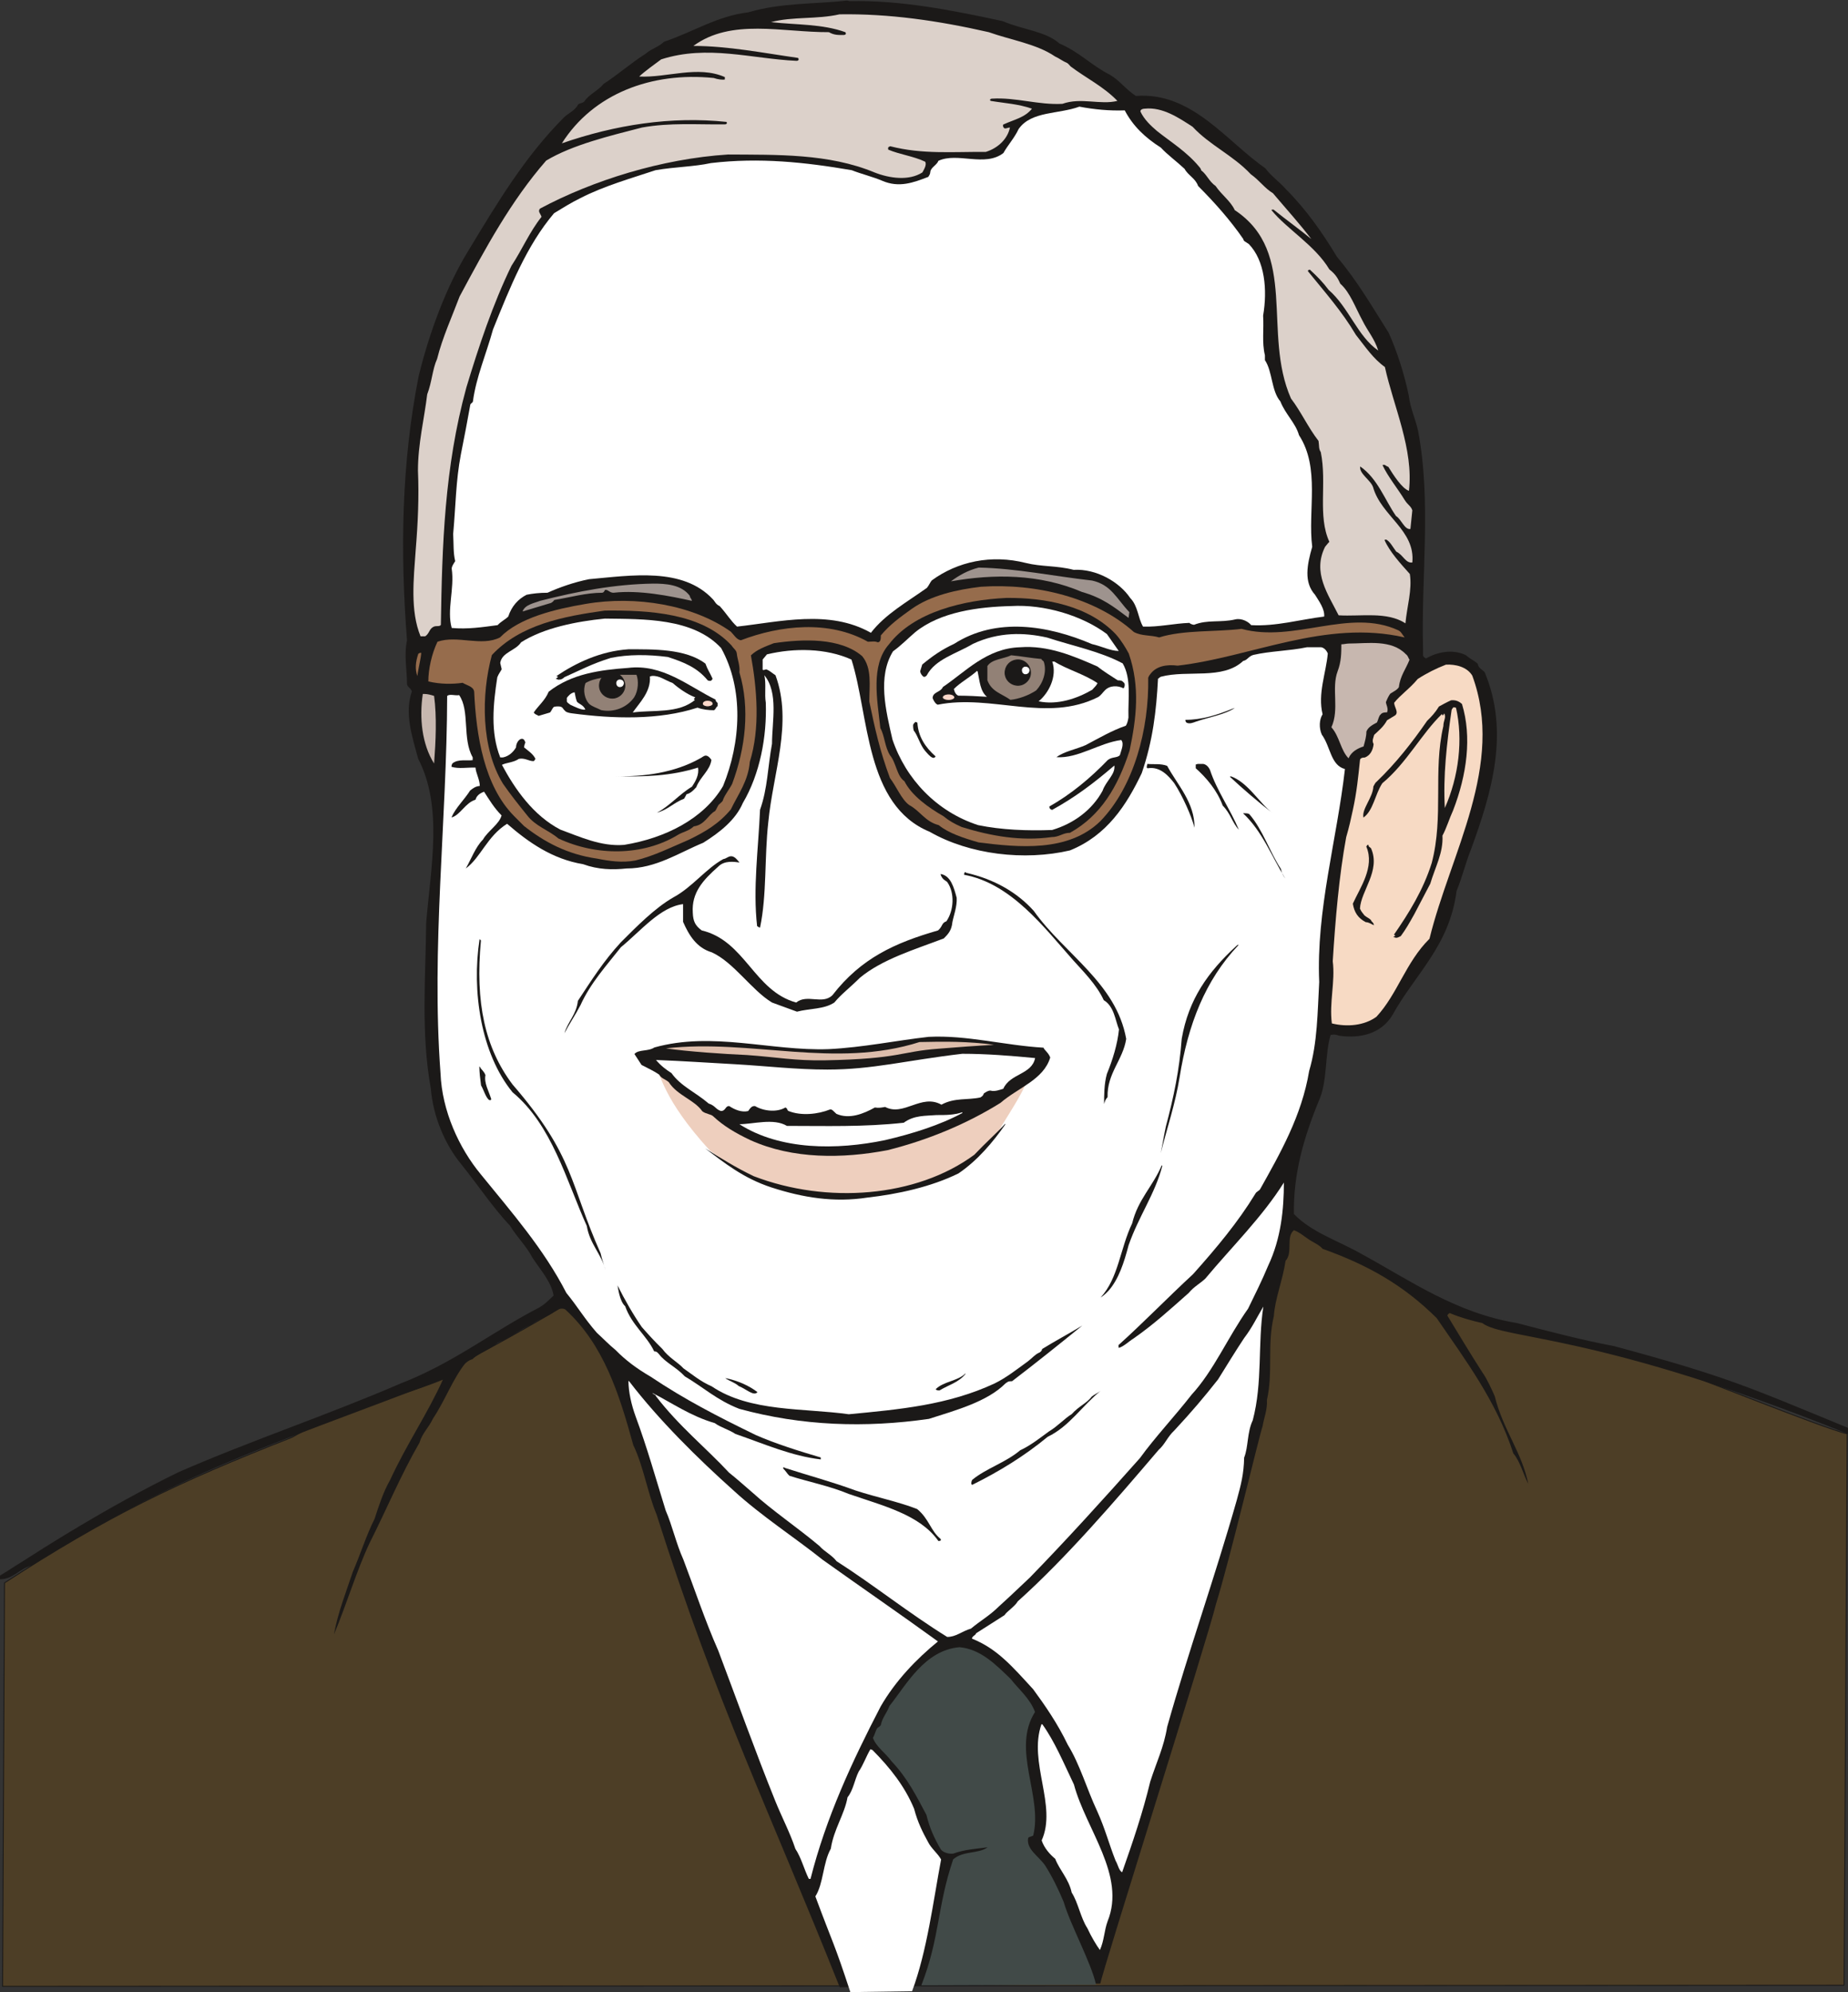 <svg xmlns="http://www.w3.org/2000/svg" xml:space="preserve" width="618.822" height="176.5mm" fill-rule="evenodd" stroke-linejoin="round" stroke-width="28.222" preserveAspectRatio="xMidYMid" version="1.2" viewBox="0 0 16373 17650"><rect x="0" y="0" width="16373" height="17650" fill="#333333" stroke="none"/><defs class="ClipPathGroup"><clipPath id="a" clipPathUnits="userSpaceOnUse"><path d="M0 0h16373v17650H0z"/></clipPath></defs><g class="SlideGroup"><g class="Slide" clip-path="url(#a)"><g class="Page"><g class="com.sun.star.drawing.ClosedBezierShape"><path fill="none" d="M18 10833h16354v6773H18z" class="BoundingBox"/><path fill="#4D3E26" d="M40 14025c905-587 1512-884 2548-1290 490-280 960-348 1410-546 193-201 172-130 995-617l6499-734c216 149 858 447 1272 734 798 297 1560 368 1895 497 244 79 1514 595 1707 635l-28 4886-16315 10 17-3575Z"/><path fill="none" stroke="#1B1918" stroke-linejoin="miter" stroke-width="8" d="M40 14025c905-587 1512-884 2548-1290 490-280 960-348 1410-546 193-201 172-130 995-617l6499-734c216 149 858 447 1272 734 798 297 1560 368 1895 497 244 79 1514 595 1707 635l-28 4886-16315 10 17-3575Z"/></g><g class="com.sun.star.drawing.ClosedBezierShape"><path fill="none" d="M0 5h16375v17604H0z" class="BoundingBox"/><path fill="#1B1918" d="M7440 17608c-630-1580-1082-2492-1623-4189-79-188-117-432-206-614-127-463-264-889-597-1197-20-23-71-12-91 5-74 61-163 77-211 122-117 48-188 120-300 160-76 66-165 87-226 148-33 12-43 12-61 33-115 144-181 332-288 492-43 89-94 127-121 216-166 287-288 584-442 889-115 244-209 559-315 808 33-188 106-371 167-554 71-165 120-325 193-470 38-116 76-236 137-343 150-325 333-589 470-894-1630 625-2270 800-3645 1651-111 28-162 122-281 122v-33c66-38 119-76 187-117 171-109 750-485 1397-800 646-282 1326-508 1966-785 470-182 809-457 1228-673 56-33 89-71 127-106-23-127-117-226-188-336-51-99-137-182-198-282-155-165-287-365-433-546-142-172-249-421-269-670-89-495-46-984-41-1469 41-493 150-1029-71-1453-56-206-122-404-56-597-10-33-38-33-43-66 0-127-28-254 0-386-61-790-50-1565 104-2345 99-401 249-795 433-1097 264-437 508-846 856-1194 33-33 94-56 122-111 5-11 38-11 56-28 38-61 127-99 170-155 127-82 244-186 376-270 48-43 109-55 160-104 264-89 470-228 747-261 297-87 584-71 871-104 0 0 18 0 23 5 452-10 899 78 1359 177 178 77 381 89 503 198 183 79 282 194 447 277 94 56 137 127 231 188 498-38 803 404 1146 640 53 72 127 122 180 183 183 183 328 391 455 602 182 216 309 437 458 673 73 160 139 366 178 554 15 122 60 208 83 315 120 635 26 1293 44 1928v61c0 10 10 20 27 28 105-61 242-84 354-28 43 38 76 48 104 76 5 38 40 51 61 74 221 528 66 1059-122 1572-49 122-76 244-127 366-61 485-369 739-569 1101-100 165-283 208-471 182-33-12-48-12-76-7-51 173-28 388-94 559-145 348-237 673-231 1028 160 165 396 237 607 358 425 232 829 519 1370 608 299 78 569 149 863 205 998 270 1181 358 2070 724v54c-2225-900-3043-834-3241-983-101-23-195-49-289-89 0 0-15 7-21 22 94 155 204 338 310 503 43 61 77 138 110 211 71 292 243 503 297 777-43-81-71-198-132-269-148-460-425-828-679-1199-294-292-608-470-1011-614-23-28-56-44-94-66-66-38-100-77-160-99-74 61-6 198-74 271-26 176-94 336-104 491-61 254-5 497-61 741 5 89-28 165-38 231-38 117-292 1189-414 1580-66 282-1011 3267-1024 3361l-2309 33Z"/></g><g class="com.sun.star.drawing.ClosedBezierShape"><path fill="none" d="M3662 126h6240v5513H3662z" class="BoundingBox"/><path fill="#DCD1CA" d="M7438 127c439-7 874 56 1322 158 200 71 424 104 587 215 45 21 63 39 109 59 12 8 18 18 30 30 135 102 292 178 414 305-152 38-322-33-487 26-211 12-414-59-623-46-17 0-25 13-12 20 124 21 241 26 365 69-63 79-157 96-251 139-8 3-8 16 0 28 10 18 35 0 56 0-21 102-107 183-214 216-294-2-562 23-846-50-18 5-23 12-18 30 101 43 226 58 327 107 16 28-12 71-25 95-119 76-289 53-424 0-406-169-866-156-1298-159-589 38-1199 230-1665 479-23 25 3 43 13 73-107 135-170 287-267 435-165 340-289 713-399 1077-195 711-215 1403-226 2104-15 20-45 2-71 20-33 20-33 59-68 81h-41c-93-226-61-510-43-764 20-244 30-470 20-705 0-236 56-459 82-675 43-112 45-219 88-315 46-186 135-381 199-552 231-431 454-845 767-1204 233-140 562-219 849-293 249-45 488-25 734-28 15 0 25-12 13-22-488-51-981 25-1457 190 278-439 794-635 1345-579 38 13 81 18 99 13v-21c-241-106-513 8-759-5 55-51 134-106 195-152 412-132 800-5 1199 13 18 0 25-13 13-26-305-43-620-106-927-106 337-247 787-120 1201-122 48 28 86 25 132 25 13 0 26-10 13-25-203-74-437-64-658-89 193-51 404-23 607-69Z"/></g><g class="com.sun.star.drawing.PolyPolygonShape"><path fill="none" d="M7549 310h172v48h-172z" class="BoundingBox"/></g><g class="com.sun.star.drawing.ClosedBezierShape"><path fill="none" d="M3987 945h7747v4663H3987z" class="BoundingBox"/><path fill="#FFF" d="M9563 945c132 25 267 38 402 33 73 139 180 241 320 330 58 63 142 124 210 188 31 58 97 84 120 152 147 147 287 305 401 471 0 18 23 25 48 43 143 147 166 407 127 635 8 122-12 236 16 351v43c68 101 56 272 137 366 46 116 134 190 165 299 190 292 76 667 117 989-46 160-76 313 25 425 36 58 87 127 81 193-210 25-426 89-647 76-21-28-82-64-140-51-132 31-246 0-366 48-12 0-38-10-40-17-138 5-272 38-412 33-46-79-43-181-114-254-94-140-297-260-501-249-152-39-284-26-424-61-305-77-604-13-833 155-13 15-25 45-43 66-178 127-369 233-496 398-369-210-811-96-1186-55-56-51-89-110-153-181-38-18-43-43-61-61-267-287-724-211-1097-178-132 26-267 74-368 120-72 0-133 7-186 18-74 38-132 101-162 193-31 30-64 43-94 76-135 18-267 38-407 25-45-160 26-345 0-526 0-20 18-45 31-66-18-73-13-149-18-241 23-251 23-468 68-704 31-153 59-303 84-442 5-13 18-13 23-28 28-214 117-417 178-638 152-376 297-742 541-1030 74-45 152-94 234-134 208-107 449-175 665-247 173-30 338-30 490-63 430-51 836-8 1248 63 83 33 190 59 271 94 149 64 276 16 408-35 5-8 17-26 17-41 3-43 59-63 72-101 170-79 411 58 576-69 38-69 97-132 135-213 112-160 353-130 538-198Z"/></g><g class="com.sun.star.drawing.ClosedBezierShape"><path fill="none" d="M10104 960h2412v4564h-2412z" class="BoundingBox"/><path fill="#DCD1CA" d="M10142 963c160-17 304 83 424 160 153 165 356 251 516 421 82 59 120 122 196 168 127 150 234 267 340 406-94-78-218-167-335-261-5 0-18 0-18 5 135 167 386 312 513 525 59 46 77 84 97 127 87 77 133 211 196 326 46 94 107 160 140 266-185-127-259-381-440-538-49-66-99-117-165-178-5 0-18 0-18 13 152 188 300 353 425 564 84 106 152 210 257 285 76 348 256 729 213 1097-61-20-137-139-183-213-18-3-30-25-51-15 46 101 135 208 198 312 28 43 54 51 66 89l-17 165c-51 10-82-89-127-114-99-142-163-333-318-440-10 64 92 120 114 183 72 257 376 381 348 668-61 8-81-68-142-96-33-43-53-87-89-107 0 0-15 0-15 5 46 104 140 206 224 300 22 140-26 290-39 437-165-107-393-59-592-71-94-188-234-379-120-607 18-21 26-33 38-44-106-231-20-520-76-795-20-30-13-55-20-99-94-122-153-256-244-376-257-582 69-1293-498-1669-38-82-114-132-170-214-58-40-77-101-128-139 0-8-8-21-13-26-114-139-254-223-378-322-54-46-114-102-147-173 0-18 20-25 38-25Z"/></g><g class="com.sun.star.drawing.ClosedBezierShape"><path fill="none" d="M8425 5029h1582v447H8425z" class="BoundingBox"/><path fill="#9E938E" d="M8671 5029c336 7 659 76 1005 115 170 38 216 160 330 280l-7 51c-135-102-234-179-413-230-376-161-783-161-1161-94 73-54 149-97 246-122Z"/></g><g class="com.sun.star.drawing.ClosedBezierShape"><path fill="none" d="M4630 5171h1502v248H4630z" class="BoundingBox"/><path fill="#9E938E" d="M5787 5171c109 0 249 7 325 109 0 18 13 18 18 44-198-44-466-98-694-72-36 0-44-26-74-26-8 8-8 21-25 26-145 0-280 40-426 64-7 8-7 13-28 26l-253 76c20-61 104-74 154-94 332-85 664-148 1003-153Z"/></g><g class="com.sun.star.drawing.ClosedBezierShape"><path fill="none" d="M3795 5194h8651v2442H3795z" class="BoundingBox"/><path fill="#966C4C" d="M8690 5199c488-33 1016 96 1356 401 72 38 148 25 224 48 214-68 509-48 730-76 467 127 955-188 1389 13 26 12 36 40 56 63-703-162-1356 174-2011 250-100-13-192 5-243 76-12 13-18 31-18 31 8 457-127 965-424 1271-284 277-724 233-1079 188-132-38-267-82-353-153-120-30-165-127-262-178-68-50-112-163-170-239-89-237-135-445-183-678 0-143 25-295-63-402-194-166-526-153-783-115-76 30-150 56-203 108 53 294 84 642-10 944-13 168-104 288-168 421-106 127-226 198-373 269-159 68-306 142-471 183-119 23-234 5-340-16-267-38-470-149-648-289l-89-89c-264-268-335-710-353-1103-8-46-66-54-102-77-91 13-198 13-304-12 0-110 30-245 81-352 178-61 388 46 554-38 170-175 487-251 759-297 442-76 953 8 1286 246 28 28 51 71 89 76 346-132 780-182 1125 13 38 0 61-7 87 5 28 0 28-35 28-61 81-96 165-157 271-233 171-122 404-173 615-198Z"/></g><g class="com.sun.star.drawing.ClosedBezierShape"><path fill="none" d="M7766 5298h2301v2134H7766z" class="BoundingBox"/><path fill="#1B1918" d="M8915 5298c344-4 730 68 971 322 46 51 89 122 115 171 101 294 68 571 7 859-104 323-256 577-528 729-64 0-94 38-163 38-269 38-534-8-796-89-68-30-114-56-162-96-135-77-282-183-346-310-68-46-73-165-127-229-48-76-48-175-86-241-28-253-88-557 76-743 221-289 666-393 1039-411Z"/></g><g class="com.sun.star.drawing.ClosedBezierShape"><path fill="none" d="M7833 5367h2169v1991H7833z" class="BoundingBox"/><path fill="#FFF" d="M8959 5370c292-17 627 83 848 248l105 150c-72 0-155-43-237-61-391-167-849-241-1222-2-110 51-193 109-282 183l-18 58c0 18 13 38 30 51 13 0 16 0 28-13 77-145 259-190 409-279 229-107 453-102 657-56 233 76 469 122 670 229 79 137 46 314 51 480-5 29-10 51-23 72-129 45-236 109-356 172-91 39-190 56-259 107 193 13 379-127 574-152 28 33 0 89-12 134-23 26-69 13-107 43-152 158-325 303-518 412 0 13 5 25 25 30 201-111 358-228 551-393 11 78-76 139-104 223-94 173-259 292-447 348-223 8-445 0-656-43-366-119-640-406-759-759-59-258-134-555 5-781 71-51 132-114 195-168 224-183 564-226 852-233Z"/></g><g class="com.sun.star.drawing.ClosedBezierShape"><path fill="none" d="M4295 5410h2310v2135H4295z" class="BoundingBox"/><path fill="#1B1918" d="M5358 5410c388-4 857 20 1124 310 18 28 43 41 46 71 5 51 30 107 23 166 96 323 53 673-64 988-23 46-61 90-81 141 0 13-18 25-31 38-15 8-25 46-40 63-61 31-89 122-188 135-46 43-97 48-142 76-310 188-723 188-1058 31-89-76-203-107-279-208-72-89-145-181-211-276-195-317-195-787-99-1141 254-272 637-343 1000-394Z"/></g><g class="com.sun.star.drawing.ClosedBezierShape"><path fill="none" d="M4372 5481h2162v2009H4372z" class="BoundingBox"/><path fill="#FFF" d="M5359 5481c344 5 781-7 1030 261 203 366 175 837 17 1223-172 292-515 462-876 521-204 17-392-72-565-135-241-125-404-361-518-574 38-20 102-20 150-53 51-11 89 20 127 20 13 0 13-13 20-20-20-44-68-74-101-102 0-5 5-31 12-43-7-18-12-31-30-33-28 0-53 40-53 76-23 41-64 79-115 89h-25c-88-221-63-471-26-710 13-33 26-46 39-71l-13-56c15-96 134-106 185-183 203-129 493-185 742-210Z"/></g><g class="com.sun.star.drawing.ClosedBezierShape"><path fill="none" d="M11796 5696h693v1025h-693z" class="BoundingBox"/><path fill="#C7B7AF" d="M11953 5702c161 0 375-38 502 94 21 15 21 33 33 50-33 84-83 143-94 242-15 25-45 38-76 58-14 18-26 43-39 75 0 20 25 58 10 91-18 0-43 0-56 18-17 13-20 43-33 71-30 18-76 36-94 81 0 44-12 84-25 132-51 16-109 46-133 105-71-72-79-193-152-275 73-160-2-344 55-496 33-86 33-163 33-239 23 0 44-7 69-7Z"/></g><g class="com.sun.star.drawing.ClosedBezierShape"><path fill="none" d="M8263 5733h1703v544H8263z" class="BoundingBox"/><path fill="#1B1918" d="M9038 5735c247-19 470 76 684 170 59 46 110 77 181 123 18 0 38 0 51 18 17 8 12 41 0 53-51-27-122-27-165 18-21 21-34 43-59 59-458 231-941-28-1422 68-18-7-33-28-45-58 0-56 71-51 91-99 196-131 387-344 684-352Z"/></g><g class="com.sun.star.drawing.ClosedBezierShape"><path fill="none" d="M3876 5735h8042v8770H3876z" class="BoundingBox"/><path fill="#FFF" d="M11579 5735h127c25 5 45 25 58 55-15 173-91 356-46 539-30 46-33 122-7 180 78 107 78 272 205 305-71 625-256 1252-228 1887-15 267-15 539-89 788-66 398-257 730-434 1047-13 20-31 18-44 43-152 249-340 475-551 711-221 204-437 427-660 628 0 13 0 18 2 25 44-12 87-56 132-84 178-124 331-264 488-403 46-56 102-84 147-127 229-275 506-547 696-851 0 236-25 495-139 736-56 135-120 262-178 381-183 259-302 546-500 762-153 196-326 379-458 562-318 358-661 736-976 1059-81 76-173 165-272 254-84 84-167 129-249 198-84 25-132 74-211 74-345-214-650-460-980-671-43-56-107-84-152-135-199-167-412-309-592-472-76-66-145-127-209-178-200-216-444-411-648-678 0-13-23-13-31-28 166 84 339 206 552 267 51 38 127 58 183 96 257 89 498 196 757 226v-17c-190-56-401-122-576-199-343-167-630-315-933-518-122-71-221-145-310-236-59-48-115-107-165-152-115-132-166-226-270-353-200-389-480-709-759-1052-191-231-343-560-356-895-83-1123 56-2235 59-3343 25-20 68 0 106-7 97 139 26 386 120 551v25c-51 8-127-12-178 28-5 5-10 18-10 31 63 20 139 5 213 7 3 49 38 107 38 163-35 2-61 20-86 41-51 81-130 154-165 238 76-18 124-132 213-157 8-31 33-56 76-71 46 71 89 144 155 210-20 77-122 138-165 214-66 66-104 173-152 256 132-96 190-287 366-396 190 165 401 313 673 358 134 49 261 51 386 38 259 0 463-139 679-228 147-92 287-203 350-351 153-259 214-589 204-889-13-81 5-167-13-244 127 153 68 412 68 607-38 204-38 394-106 585-15 348-64 696-26 1031 5 2 18 13 26 13 61-290 38-620 73-933 41-436 219-881 64-1303-31-20-48-38-76-50-10-8-31 12-38 0v-89l38-46c241-58 523-56 749 46 158 498 119 1290 693 1526 354 203 841 259 1243 165 327-132 501-401 636-685 99-290 129-552 144-836 10-5 13-13 26-18 238-63 546 31 729-140 38-7 45-40 89-53 152-35 317-35 475-68Z"/></g><g class="com.sun.star.drawing.ClosedBezierShape"><path fill="none" d="M4924 5752h1391v283H4924z" class="BoundingBox"/><path fill="#1B1918" d="M5566 5753c216 0 509-7 684 127 20 56 38 77 63 133 0 2-5 15-17 20-8 0-18 0-26-5-94-114-211-161-354-207-178-23-350-23-503 8-166 51-275 110-412 171-13 13-21 15-31 20-12 0-20 8-40-5-25-2 38-13 0-25 172-116 389-220 636-237Z"/></g><g class="com.sun.star.drawing.ClosedBezierShape"><path fill="none" d="M3684 5783h49v208h-49z" class="BoundingBox"/><path fill="#966C4C" d="M3732 5786c-5 63-26 133-34 204-22-59-17-123 8-197 0 0 18-14 26-7Z"/></g><g class="com.sun.star.drawing.ClosedBezierShape"><path fill="none" d="M8748 5806h512v396h-512z" class="BoundingBox"/><path fill="#928176" d="M8959 5806c82 7 174 25 268 33 0 5 8 12 20 22 31 90-7 192-66 256-69 46-158 77-229 84-78-56-166-71-204-174v-125c40-63 143-63 211-96Z"/></g><g class="com.sun.star.drawing.ClosedBezierShape"><path fill="none" d="M9202 5862h523v364h-523z" class="BoundingBox"/><path fill="#FFF" d="M9342 5862c107 68 263 110 382 191-12 25-30 38-46 58-133 78-310 139-476 103 88-71 166-219 121-352h19Z"/></g><g class="com.sun.star.drawing.ClosedBezierShape"><path fill="none" d="M11794 5889h1343v3198h-1343z" class="BoundingBox"/><path fill="#F7DAC4" d="M12811 5889c83-4 185 18 233 97 292 790-195 1578-379 2332-211 209-282 488-470 691-108 79-260 92-395 59-24-186 31-369 8-551 23-369 56-757 119-1099 26-89 43-165 59-241 35-160 48-297 63-439 0-23 26-26 43-26 47-18 72-63 78-119-18-31 0-59 5-82 40-38 83-71 114-129l71-43c36-26-8-76-8-112 56-71 135-122 209-211 78-51 165-94 250-127Z"/></g><g class="com.sun.star.drawing.ClosedBezierShape"><path fill="none" d="M4728 5913h1631v444H4728z" class="BoundingBox"/><path fill="#1B1918" d="M5565 5918c305-37 531 160 775 281 0 12 5 17 18 30v28c-13 5-18 31-33 36-44 0-99-5-145-23-341 112-748 99-1109 51-25-3-45-8-58-16-13-12-18-17-31-35-12-13-45-13-71-8-17 8-20 31-38 51l-101 30c-13-10-31-10-43-30 38-58 101-107 132-184 203-160 457-193 704-211Z"/></g><g class="com.sun.star.drawing.ClosedBezierShape"><path fill="none" d="M8451 5944h294v232h-294z" class="BoundingBox"/><path fill="#FFF" d="M8662 5951c18 82 21 172 82 223-82-5-164-10-253-10-20-8-33-28-40-59 58-59 134-97 206-161l5 7Z"/></g><g class="com.sun.star.drawing.ClosedBezierShape"><path fill="none" d="M5176 5979h477v320h-477z" class="BoundingBox"/><path fill="#928176" d="M5487 5979h152c20 50 18 137-20 199-64 91-178 137-293 114-44-23-74-28-107-56-38-41-57-120-31-184 87-51 188-46 299-73Z"/></g><g class="com.sun.star.drawing.ClosedBezierShape"><path fill="none" d="M5606 5989h554v326h-554z" class="BoundingBox"/><path fill="#FFF" d="M5776 5989c68-4 115 38 184 63 53 47 127 98 190 123 28 5-23 18 8 26-148 125-375 87-552 112 60-87 162-183 152-319l18-5Z"/></g><g class="com.sun.star.drawing.ClosedBezierShape"><path fill="none" d="M5022 6134h166v156h-166z" class="BoundingBox"/><path fill="#FFF" d="M5091 6134c5 20 8 50 20 82 13 20 57 28 75 71-30 8-95-25-134-43-8-8-25-16-30-28v-32c12-17 35-45 69-50Z"/></g><g class="com.sun.star.drawing.ClosedBezierShape"><path fill="none" d="M3733 6149h130v617h-130z" class="BoundingBox"/><path fill="#C7B7AF" d="M3764 6149c20 0 52 7 82 17 25 187 15 398 0 599-108-171-132-405-100-616h18Z"/></g><g class="com.sun.star.drawing.ClosedBezierShape"><path fill="none" d="M12078 6204h923v2106h-923z" class="BoundingBox"/><path fill="#1B1918" d="M12856 6205c38-4 69 7 97 33 89 292 43 628-79 943-35 76-56 152-94 223 8 153-64 277-108 426-50 94-96 183-142 271-43 77-76 135-119 193-13 6-36 23-56 11-31-5 30-11-5-23 132-191 259-394 335-636 108-412 10-813 103-1213 0-46 23-71 12-101-7-31-12 30-25-5-181 175-313 435-528 613-66 101-79 241-167 304-17-76 83-175 88-276 13-21 16-33 28-41 172-165 316-349 448-540 39-38 72-73 105-127 31-17 69-38 107-55Z"/></g><g class="com.sun.star.drawing.ClosedBezierShape"><path fill="none" d="M12797 6266h135v894h-135z" class="BoundingBox"/><path fill="#F7DAC4" d="M12900 6271c64 280 25 610-99 888-16-280 16-565 60-868 5-15 18-25 18-25l21 5Z"/></g><g class="com.sun.star.drawing.ClosedBezierShape"><path fill="none" d="M10502 6270h443v140h-443z" class="BoundingBox"/><path fill="#1B1918" d="M10944 6271c-96 63-237 84-345 122-30 11-58 23-84 11-5 0-16-18-12-26 148 0 283-44 421-100 12-2 20-7 20-7Z"/></g><g class="com.sun.star.drawing.ClosedBezierShape"><path fill="none" d="M8090 6396h200v320h-200z" class="BoundingBox"/><path fill="#1B1918" d="M8128 6403c7 123 69 217 161 299-21 38-64-17-92-48-49-59-64-136-102-182-5-23-5-36-5-43 0-18 12-21 20-33l18 7Z"/></g><g class="com.sun.star.drawing.ClosedBezierShape"><path fill="none" d="M5446 6695h858v507h-858z" class="BoundingBox"/><path fill="#1B1918" d="M6253 6695c20 0 38 20 50 38-12 94-101 152-134 242-38 43-61 56-87 63-3 8-13 26-21 39-89 33-145 99-241 124 109-56 198-163 311-231 28-42 66-105 53-169-237 76-484 84-738 76 254 8 531-30 756-157 18-8 33-25 51-25Z"/></g><g class="com.sun.star.drawing.ClosedBezierShape"><path fill="none" d="M10159 6769h426v566h-426z" class="BoundingBox"/><path fill="#1B1918" d="M10170 6769c51 5 115-5 171 17 89 166 245 326 242 548-25-101-107-285-179-394-48-62-124-151-234-133-17 0-8-21-5-38h5Z"/></g><g class="com.sun.star.drawing.ClosedBezierShape"><path fill="none" d="M10594 6769h384v584h-384z" class="BoundingBox"/><path fill="#1B1918" d="M10611 6769h51c25 5 46 25 59 55 60 182 178 344 255 528-59-63-72-142-143-214-49-135-146-248-239-331v-33l17-5Z"/></g><g class="com.sun.star.drawing.ClosedBezierShape"><path fill="none" d="M10897 6878h378v327h-378z" class="BoundingBox"/><path fill="#1B1918" d="M10904 6878c154 55 250 234 370 326-120-92-260-212-377-321l7-5Z"/></g><g class="com.sun.star.drawing.ClosedBezierShape"><path fill="none" d="M11013 7206h375v580h-375z" class="BoundingBox"/><path fill="#1B1918" d="M11030 7206c8 0 26 0 38 7 120 138 179 331 281 487 7 38 20 59 38 84-120-196-204-420-374-578h17Z"/></g><g class="com.sun.star.drawing.ClosedBezierShape"><path fill="none" d="M11986 7485h188v715h-188z" class="BoundingBox"/><path fill="#1B1918" d="M12126 7498s8 8 21 18c88 199-90 377-98 535 13 31 31 46 39 59 18 17 43 25 59 43 5 18 25 20 25 45-25-12-46-27-71-27-70-36-103-89-115-164 63-140 196-325 120-504-5 0 20-37 20-5Z"/></g><g class="com.sun.star.drawing.ClosedBezierShape"><path fill="none" d="M5001 7586h3477v1570H5001z" class="BoundingBox"/><path fill="#1B1918" d="M6476 7587h8c30 5 48 33 68 55-43-5-132-22-190 38-132 117-236 229-224 407 3 76 21 114 79 157 386 92 462 535 837 639 96-79 234 23 322-66 254-328 554-463 935-573 13-12 23-22 36-48 7-13 15-25 38-33 66-96 76-251 7-348-7-8-30-18-38-30-7-8-20-26-20-41 89 15 117 117 142 211 5 76-28 162-38 216-7 73-38 106-76 144-257 98-546 184-744 349-89 89-163 143-226 219-92 61-216 51-331 81l-221-81c-181-109-338-356-534-445-135-40-203-153-254-270v-157c-203 25-373 236-551 382-130 165-269 317-358 513-49 94-99 165-142 249 30-104 106-165 119-287 124-188 228-353 381-519 140-140 302-305 467-399 165-89 287-254 440-338 30-5 43-25 68-25Z"/></g><g class="com.sun.star.drawing.ClosedBezierShape"><path fill="none" d="M8542 7727h1437v2056H8542z" class="BoundingBox"/><path fill="#1B1918" d="M8562 7734c246 56 449 172 597 337 273 384 730 638 819 1134-28 186-171 305-165 516-21 25-21 30-31 61 0-76 0-178 25-267 51-124 94-264 107-394-33-81-43-205-135-259-63-138-187-260-271-354-255-287-547-680-966-757 0-10 2-34 20-17Z"/></g><g class="com.sun.star.drawing.ClosedBezierShape"><path fill="none" d="M4225 8321h1142v2936H4225z" class="BoundingBox"/><path fill="#1B1918" d="m4254 8326 7 7c-52 551 36 951 280 1276 552 638 506 882 780 1495 13 58 31 104 44 152-33-140-140-233-166-393-182-405-309-896-658-1185-280-343-363-895-292-1357l5 5Z"/></g><g class="com.sun.star.drawing.ClosedBezierShape"><path fill="none" d="M10284 8369h688v1849h-688z" class="BoundingBox"/><path fill="#1B1918" d="M10971 8376c-293 310-445 700-520 1170-38 234-109 442-167 671 15-68 27-152 45-234 71-267 120-501 141-780 61-351 234-591 481-819 3-3 15-13 20-15v7Z"/></g><g class="com.sun.star.drawing.ClosedBezierShape"><path fill="none" d="M4247 9448h106v302h-106z" class="BoundingBox"/><path fill="#1B1918" d="M4254 9456c8 20 33 33 47 70-14 71 30 142 51 212 0 12-13 12-21 7-30-28-44-85-69-128-8-63-15-115-15-168l7 7Z"/></g><g class="com.sun.star.drawing.ClosedBezierShape"><path fill="none" d="M9751 10325h548v1173h-548z" class="BoundingBox"/><path fill="#1B1918" d="M10298 10330c-64 248-211 450-299 704-40 153-88 301-177 402-18 18-33 36-71 61 160-175 172-432 280-658 51-211 183-327 262-514l5 5Z"/></g><g class="com.sun.star.drawing.ClosedBezierShape"><path fill="none" d="M5471 11389h4119v1232H5471z" class="BoundingBox"/><path fill="#1B1918" d="M5471 11389c63 126 139 259 215 369 51 58 110 124 183 195 51 72 140 120 186 171 76 53 150 116 251 160 338 229 818 191 1214 247 451-43 880-81 1292-273 104-51 193-122 294-195 43-33 61-59 99-77 8-2 26-15 28-33 115-71 239-137 356-208-219 178-409 330-622 493-39 0-39 7-59 20-160 161-437 237-678 314-564 81-1124 63-1680-89-198-77-320-192-483-288-78-84-170-120-228-196-13-13-18-25-43-25-66-140-199-234-257-400-51-46-63-165-68-185Z"/></g><g class="com.sun.star.drawing.ClosedBezierShape"><path fill="none" d="M8611 11577h2583v5013H8611z" class="BoundingBox"/><path fill="#FFF" d="M11193 11577c-51 335-5 673-94 1008-51 107-38 236-76 330-3 145-28 241-66 379-196 690-425 1329-616 2007-30 183-94 310-150 485-66 275-155 536-249 803-30-15-38-71-58-102-61-155-91-279-163-439-93-198-152-412-261-589-89-186-201-348-306-491-188-205-320-360-543-449 5-26 30-26 38-48l251-160c20-33 92-77 117-122 425-380 867-895 1248-1342 58-51 79-117 140-173 153-165 257-287 387-452 79-127 152-247 231-366 74-97 114-186 170-279Z"/></g><g class="com.sun.star.drawing.ClosedBezierShape"><path fill="none" d="M8291 12169h264v152h-264z" class="BoundingBox"/><path fill="#1B1918" d="M8554 12174c-63 77-146 95-230 146-8 0-31 0-33-12 72-70 194-70 263-139v5Z"/></g><g class="com.sun.star.drawing.ClosedBezierShape"><path fill="none" d="M6426 12211h286v138h-286z" class="BoundingBox"/><path fill="#1B1918" d="M6431 12212c106 20 211 69 280 123-33 39-97-26-166-54-33-30-81-44-119-69h5Z"/></g><g class="com.sun.star.drawing.ClosedBezierShape"><path fill="none" d="M5568 12235h2743v4414H5568z" class="BoundingBox"/><path fill="#FFF" d="M5575 12240c262 342 607 683 928 970 242 222 544 417 785 610 339 242 687 481 1022 724-190 155-376 348-508 577-252 486-483 981-621 1527h-15c-43-88-68-190-119-266-46-140-120-280-178-424-178-441-340-895-505-1332-118-267-212-552-309-806-66-147-99-304-157-436-87-281-165-560-267-835-36-99-63-215-63-314l7 5Z"/></g><g class="com.sun.star.drawing.ClosedBezierShape"><path fill="none" d="M8605 12319h1153v838H8605z" class="BoundingBox"/><path fill="#1B1918" d="M9757 12319c-173 139-280 318-475 412-210 173-428 306-667 425-14 0-11-25-2-43 122-102 294-152 426-263 94-43 184-116 255-167 77-46 138-115 201-153 64-72 135-97 178-156 20-17 66-38 84-55Z"/></g><g class="com.sun.star.drawing.ClosedBezierShape"><path fill="none" d="M6939 13000h1398v656H6939z" class="BoundingBox"/><path fill="#1B1918" d="M6956 13007c198 64 414 122 623 199 196 64 379 99 547 165 106 87 119 194 208 265 5 13 0 18-20 18-165-234-488-311-794-417-170-71-361-108-526-161-20-18-33-44-55-64 0-22 12-5 17-5Z"/></g><g class="com.sun.star.drawing.ClosedBezierShape"><path fill="none" d="M9195 15278h662v2001h-662z" class="BoundingBox"/><path fill="#FFF" d="M9235 15278c109 152 186 337 280 534 107 399 463 805 298 1212-30 82-30 171-68 254-33-45-78-121-111-193-61-94-81-226-139-316-26-121-107-198-146-299-46-38-97-94-120-163 139-307-120-692-2-1029h8Z"/></g><g class="com.sun.star.drawing.ClosedBezierShape"><path fill="none" d="M7224 15498h1115v2154H7224z" class="BoundingBox"/><path fill="#FFF" d="M7730 15506c157 158 287 323 369 521 31 119 76 208 125 297 28 56 84 97 114 152-69 365-124 812-257 1167l-547 8c-148-450-148-412-310-848 73-115 66-296 137-423 25-170 122-305 148-455 51-63 63-157 99-228 41-59 66-135 104-198l18 7Z"/></g><g class="com.sun.star.drawing.ClosedBezierShape"><path fill="none" d="M5307 5957h234v234h-234z" class="BoundingBox"/><path fill="#1B1918" d="M5426 5961c59 0 110 50 110 115 0 59-51 110-110 110-65 0-115-51-115-110 0-65 50-115 115-115Z"/><path fill="none" stroke="#1B1918" stroke-linejoin="miter" stroke-width="8" d="M5426 5961c59 0 110 50 110 115 0 59-51 110-110 110-65 0-115-51-115-110 0-65 50-115 115-115Z"/></g><g class="com.sun.star.drawing.ClosedBezierShape"><path fill="none" d="M5460 6021h68v68h-68z" class="BoundingBox"/><path fill="#FFF" d="M5491 6025c19 0 32 12 32 27 0 19-13 32-32 32-15 0-27-13-27-32 0-15 12-27 27-27Z"/><path fill="none" stroke="#FFF" stroke-linejoin="miter" stroke-width="8" d="M5491 6025c19 0 32 12 32 27 0 19-13 32-32 32-15 0-27-13-27-32 0-15 12-27 27-27Z"/></g><g class="com.sun.star.drawing.ClosedBezierShape"><path fill="none" d="M8901 5843h234v234h-234z" class="BoundingBox"/><path fill="#1B1918" d="M9020 5847c59 0 110 50 110 115 0 59-51 110-110 110-65 0-115-51-115-110 0-65 50-115 115-115Z"/><path fill="none" stroke="#1B1918" stroke-linejoin="miter" stroke-width="8" d="M9020 5847c59 0 110 50 110 115 0 59-51 110-110 110-65 0-115-51-115-110 0-65 50-115 115-115Z"/></g><g class="com.sun.star.drawing.ClosedBezierShape"><path fill="none" d="M9054 5907h68v68h-68z" class="BoundingBox"/><path fill="#FFF" d="M9085 5911c19 0 32 12 32 27 0 19-13 32-32 32-15 0-27-13-27-32 0-15 12-27 27-27Z"/><path fill="none" stroke="#FFF" stroke-linejoin="miter" stroke-width="8" d="M9085 5911c19 0 32 12 32 27 0 19-13 32-32 32-15 0-27-13-27-32 0-15 12-27 27-27Z"/></g><g class="com.sun.star.drawing.ClosedBezierShape"><path fill="none" d="M6219 6201h104v66h-104z" class="BoundingBox"/><path fill="#FCD8CA" d="M6269 6205c27 0 49 12 49 31 0 14-22 26-49 26-26 0-46-12-46-26 0-19 20-31 46-31Z"/><path fill="none" stroke="#1B1918" stroke-linejoin="miter" stroke-width="8" d="M6269 6205c27 0 49 12 49 31 0 14-22 26-49 26-26 0-46-12-46-26 0-19 20-31 46-31Z"/></g><g class="com.sun.star.drawing.ClosedBezierShape"><path fill="none" d="M8344 6145h120v66h-120z" class="BoundingBox"/><path fill="#FCD8CA" d="M8405 6149c28 0 54 12 54 31 0 14-26 26-54 26-31 0-56-12-56-26 0-19 25-31 56-31Z"/><path fill="none" stroke="#1B1918" stroke-linejoin="miter" stroke-width="8" d="M8405 6149c28 0 54 12 54 31 0 14-26 26-54 26-31 0-56-12-56-26 0-19 25-31 56-31Z"/></g><g class="com.sun.star.drawing.ClosedBezierShape"><path fill="none" d="M5803 9449h3317v1152H5803z" class="BoundingBox"/><path fill="#EECFBE" d="M8878 9970c-48 90-193 300-310 356-66 46-307 135-368 178-328 76-559 124-875 76-455-51-752-170-1036-386-430-471-425-679-485-730 78-5 200 36 314 46 92 35 219 35 280 68 498 117 2178-50 2650-127 183-29-35 300-170 519Z"/></g><g class="com.sun.star.drawing.ClosedBezierShape"><path fill="none" d="M5621 9185h3685v1058H5621z" class="BoundingBox"/><path fill="#1B1918" d="M8228 9187c338-17 674 76 1017 96 12 26 43 43 60 87-60 198-284 266-441 402-293 183-636 328-1000 419-398 76-840 81-1216-89-133-63-240-127-329-211-20-20-66-20-97-45-71-102-221-139-297-258-33-28-68-33-84-66-43-30-99-56-157-86l-63-97c38-43 119-20 177-58 518-144 1030 33 1543 15 305-15 594-76 887-109Z"/></g><g class="com.sun.star.drawing.ClosedBezierShape"><path fill="none" d="M5900 9230h2908v167H5900z" class="BoundingBox"/><path fill="#DDBDAB" d="M8147 9233c216-5 439-7 660 25-160 8-330 21-490 34-344 25-336 90-1007 103-269 5-421-28-694-47-191-8-531-31-716-59 755-86 1497 183 2247-56Z"/></g><g class="com.sun.star.drawing.ClosedBezierShape"><path fill="none" d="M5812 9337h3360v555H5812z" class="BoundingBox"/><path fill="#FFF" d="M8526 9337c211 0 427 17 645 38-30 148-221 135-282 272-27 8-76 28-114 16-20 0-38 12-58 25-5 13-8 23-31 36-114 25-228 0-345 64-179-100-334 107-499 20-28 5-53 11-91 5-100 56-227 107-341 56-28-25-38-43-58-38-102 41-252 59-366 13-13-5-8-25-28-31-76 46-196 31-267-12-30-5-44 18-62 43-58 15-122-13-167-43-36-5-31 43-74 43-46-13-51-48-109-66-120-103-247-153-330-270-49-31-94-65-137-116 226 8 480 26 708 38 275 16 535 47 811 47 402 0 699-82 1195-140Z"/></g><g class="com.sun.star.drawing.ClosedBezierShape"><path fill="none" d="M6551 9855h1976v304H6551z" class="BoundingBox"/><path fill="#FFF" d="M8526 9855v7c-198 107-444 184-684 240-427 89-928 91-1291-141 121 0 304-56 421 15 342 0 679 11 1035-28 92-68 194-60 290-68 89 0 153 0 229-25Z"/></g><g class="com.sun.star.drawing.ClosedBezierShape"><path fill="none" d="M6248 9957h2659v674H6248z" class="BoundingBox"/><path fill="#1B1918" d="M8906 9964c-106 153-246 319-414 433-244 120-539 184-806 214-297 46-574 0-849-89-252-82-419-219-589-346 139 86 271 170 431 246 646 248 1439 189 1953-190 104-110 193-187 274-275v7Z"/></g><g class="com.sun.star.drawing.ClosedBezierShape"><path fill="none" d="M7734 14595h1978v2997H7734z" class="BoundingBox"/><path fill="#414A48" d="M9711 17586c-44-198-226-526-287-734-49-118-105-230-165-324-61-86-166-142-150-241 5-13 28-13 45-23 87-348-195-762 16-1095-44-120-143-199-216-293-132-127-265-264-453-281-310 27-470 332-620 520-28 71-61 99-76 165 0 10-18 23-28 28-18 15-23 57-43 90 25 76 114 137 165 208 142 150 221 310 309 475 28 117 72 211 127 305 16 23 61 43 110 38 104-38 211-43 305-56-84 61-216 28-305 107-143 420-117 692-282 1116l1548-5Z"/></g></g></g></g></svg>
